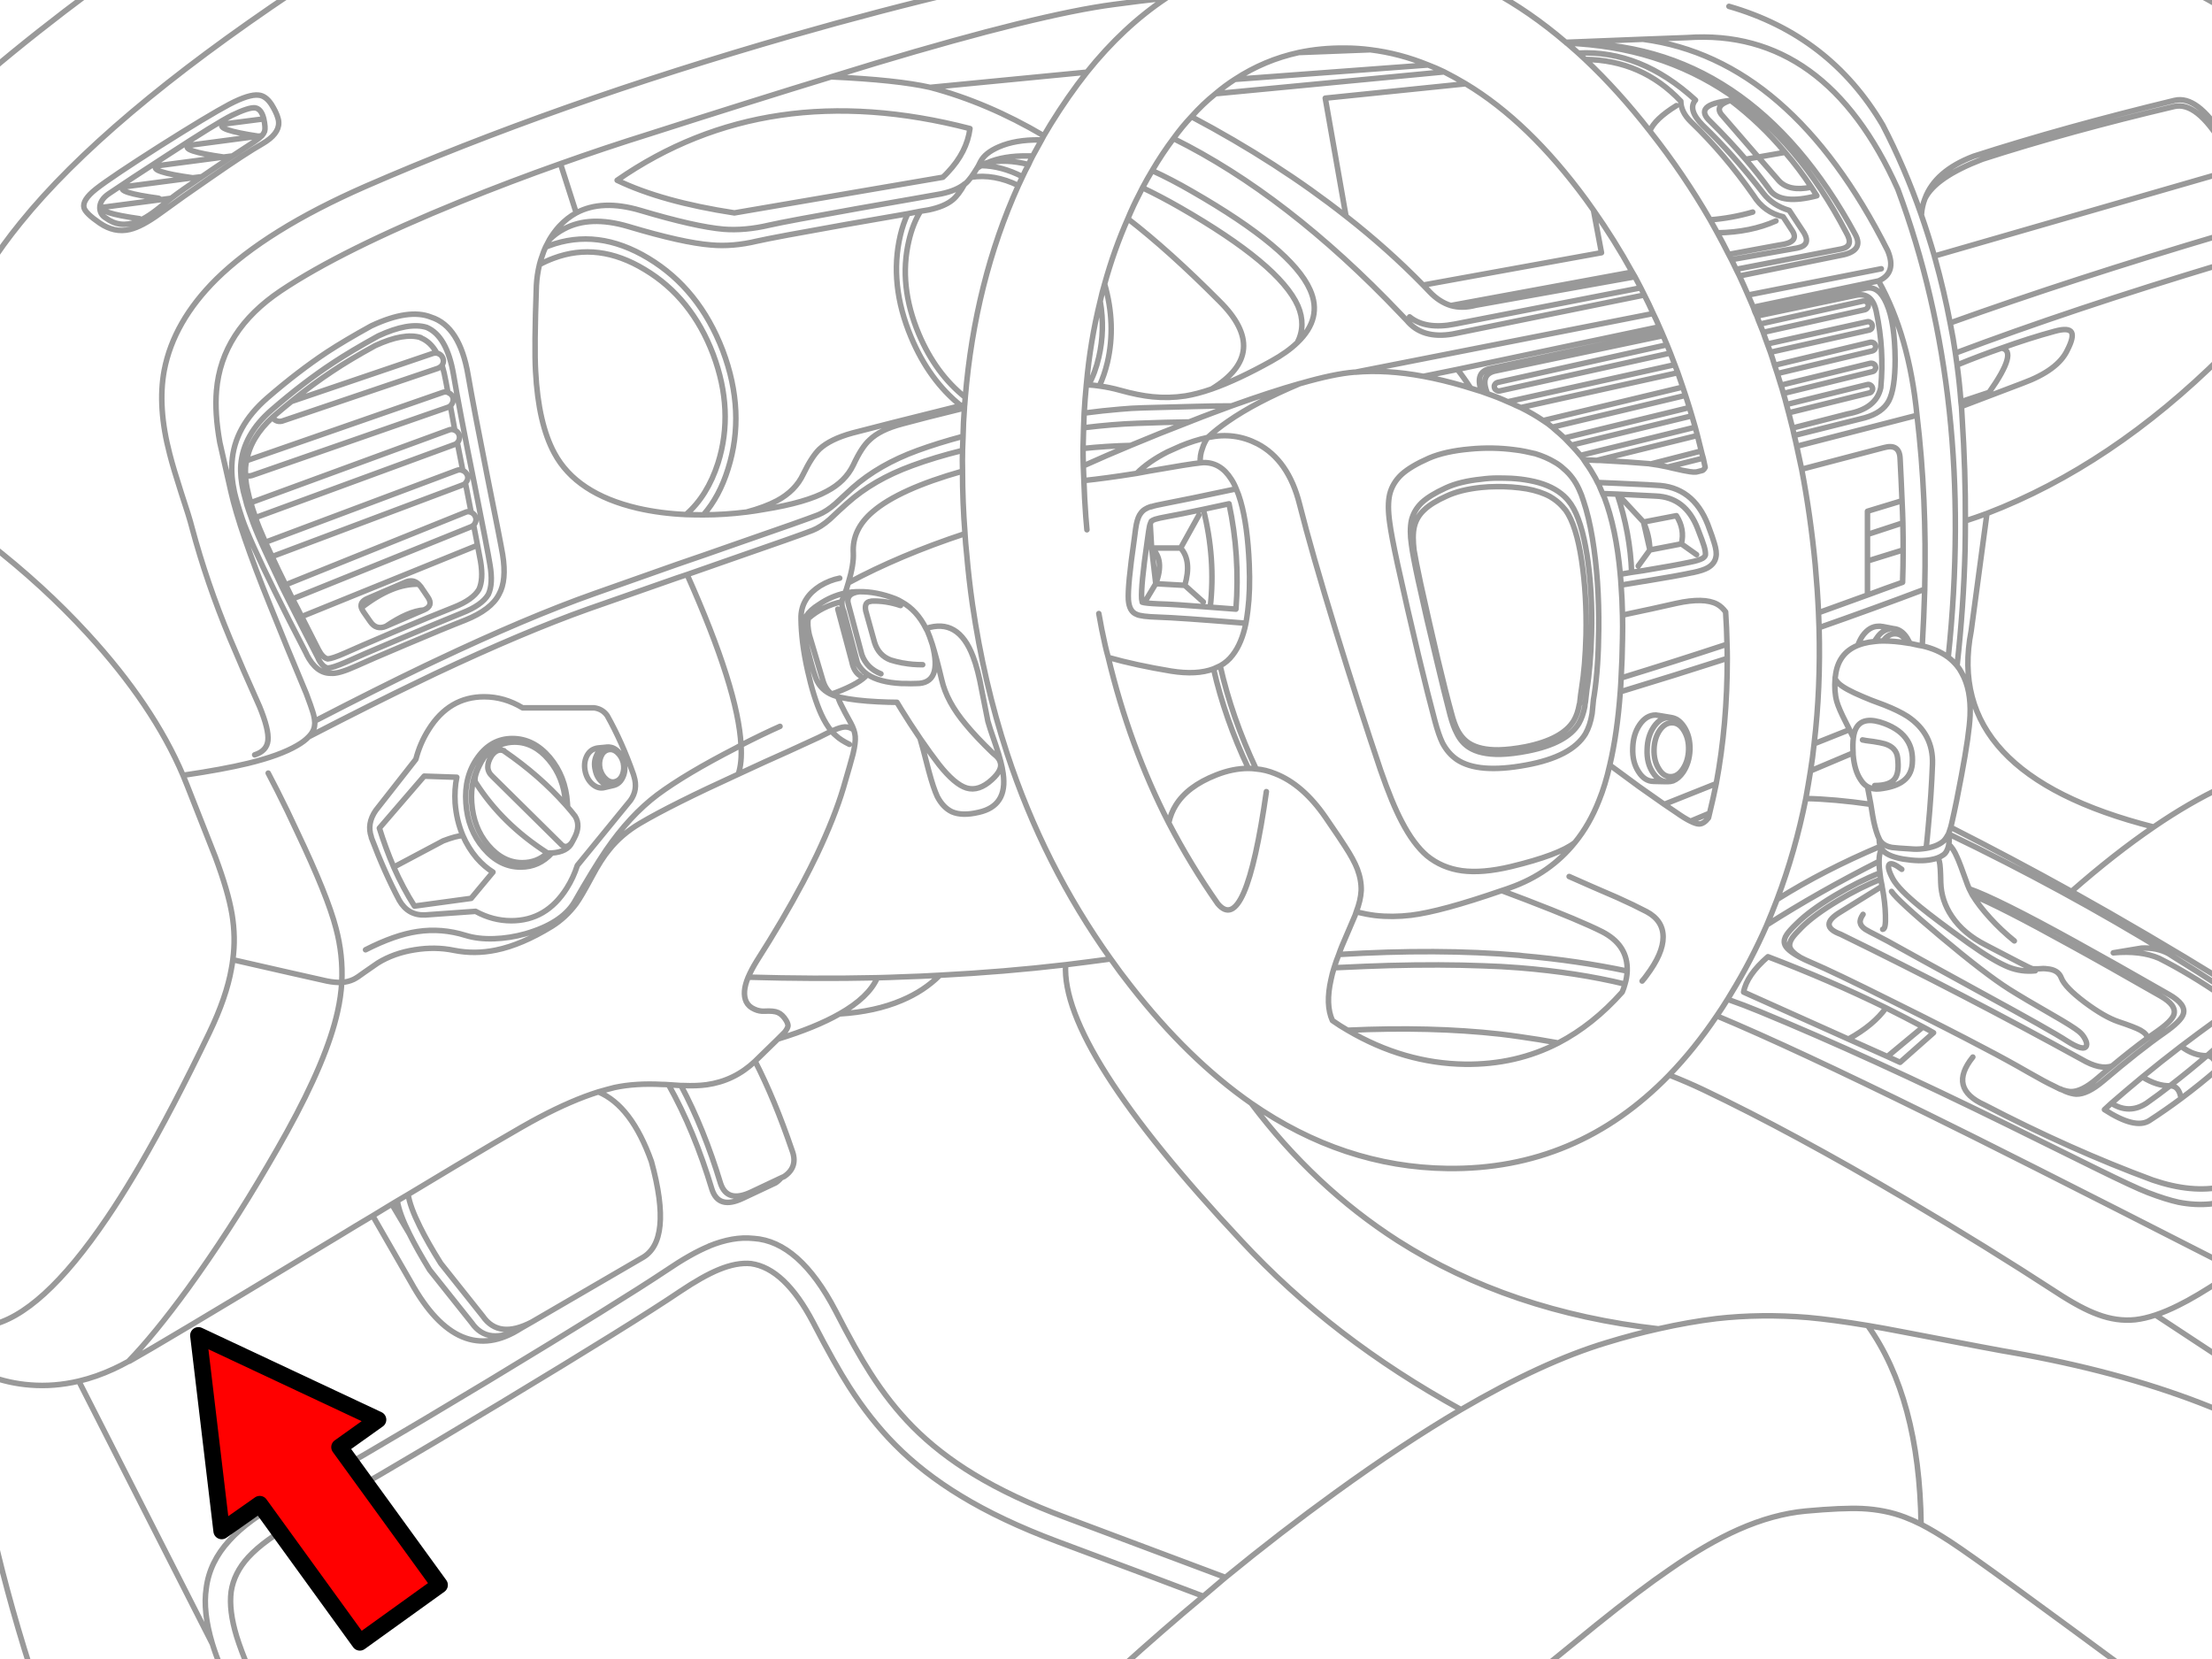 <?xml version="1.0" encoding="utf-8"?>

<!DOCTYPE svg PUBLIC "-//W3C//DTD SVG 1.1//EN" "http://www.w3.org/Graphics/SVG/1.1/DTD/svg11.dtd">
<svg version="1.1" id="Layer_1" xmlns="http://www.w3.org/2000/svg" xmlns:xlink="http://www.w3.org/1999/xlink" x="0px" y="0px"
	 width="400px" height="300px" viewBox="0 0 400 300" style="enable-background:new 0 0 400 300;" xml:space="preserve">
<style type="text/css">
<![CDATA[
	.st0{fill:#FF0000;stroke:#000000;stroke-width:3;stroke-linecap:round;stroke-linejoin:round;stroke-miterlimit:10;}
	.st1{fill:none;stroke:#999999;stroke-linecap:round;stroke-linejoin:round;stroke-miterlimit:3;}
]]>
</style>
<path class="st1" d="M-2,98.25c6.533,5.067,12.467,10.5,17.8,16.3c7.934,8.633,13.7,17.184,17.3,25.65
	c4.769-0.7,8.667-1.417,11.7-2.15c3.867-0.933,6.85-2.017,8.95-3.25c0.867-0.5,1.55-1.017,2.05-1.55c0.7-0.7,1.067-1.433,1.1-2.2
	c0.033-0.2,0.033-0.417,0-0.65c-0.031-0.5-0.148-1.066-0.35-1.7c-0.167-0.567-0.55-1.65-1.15-3.25
	c-2.467-5.867-4.648-11.184-6.55-15.95c-3.7-9.133-6.065-16.017-7.1-20.65c-1.2-5.267-1.867-8.217-2-8.85
	c-0.633-3.533-0.833-6.65-0.602-9.35C39.75,63.417,43.617,57.4,50.75,52.6c7.367-4.934,18.217-10.317,32.55-16.15
	c6-2.434,12.017-4.717,18.05-6.85c5.333-1.9,10.667-3.684,16-5.35c12.7-4.067,23.685-7.517,32.95-10.35
	c2.833-0.867,5.5-1.683,8-2.45c19.8-5.934,34.184-9.483,43.15-10.65c3.166-0.433,6.314-0.816,9.448-1.15
	c0.666-0.467,1.352-0.9,2.052-1.3 M312.65,1.15c12.166,3.5,21.435,10.65,27.8,21.45c2.666,5.133,5,10.566,7,16.3
	c0.066-1.066,0.283-2.066,0.649-3c1.231-3.333,4.167-5.883,8.801-7.65c10.966-3.533,23.083-6.9,36.351-10.1
	c2.699-0.633,5.601,1.517,8.699,6.45 M348.1,35.9c1.267-2.566,4.717-4.933,10.351-7.1c10.436-3.367,22.019-6.55,34.75-9.55
	c2.7-0.6,5.616,1.717,8.75,6.95 M328.55,35.4c-4.233,1.1-7.033,0.8-8.399-0.9c-1.367-1.9-2.867-3.8-4.5-5.7
	c-1.934-2.267-4.065-4.55-6.398-6.85c-2.136-2-0.9-3.267,3.698-3.8c3.602,2.733,6.885,5.867,9.852,9.4
	c1.7,1.967,3.283,4.067,4.75,6.3C327.884,34.35,328.217,34.867,328.55,35.4L328.55,35.4z M325,44.85l-11.9,2.1
	c0.301,0.6,0.584,1.183,0.851,1.75l19.102-3.7c1.5-0.333,1.767-1.317,0.8-2.95c-11.466-22-28.3-33.417-50.5-34.25
	c0.667,0.6,1.353,1.2,2.051,1.8c7.5-0.4,14.566,2.433,21.199,8.5c-1,1.133-0.566,2.65,1.301,4.55c3.666,3.5,7.333,7.617,11,12.35
	c1.102,1.433,2.649,2.45,4.649,3.05l2.7,4.1C327.082,43.617,326.666,44.517,325,44.85z M340.198,48.6l-24.1,4.75
	c0.301,0.733,0.617,1.467,0.95,2.2l22.648-4.75c2.233-0.966,2.783-2.8,1.649-5.5c-11.63-23.1-26.38-35.833-44.247-38.2l-13.95,0.55
	c0.066,0.033,0.116,0.083,0.149,0.15h0.05c22.11-0.349,39.51,11.218,52.2,34.7c0.934,1.8,0.231,2.983-2.102,3.55l-18.898,3.85
	c0.531,1.133,1.05,2.283,1.55,3.45 M347.448,38.9c0.833,2.4,1.616,4.867,2.352,7.4l52.148-15.05 M349.8,46.3
	c0.031,0.2,0.084,0.383,0.148,0.55c1.066,3.833,1.968,7.683,2.7,11.55c14.768-5.3,31.199-10.633,49.3-16 M354.698,73.5l11.052-4.2
	c4.267-1.566,6.967-3.566,8.1-6c0.801-1.566,1.051-2.633,0.75-3.2c-0.333-0.6-1.35-0.667-3.05-0.2
	c-3.066,0.833-6.269,1.85-9.602,3.05c2.033,0.333,1.283,3-2.25,8l-5.101,1.7L354.698,73.5l0.102,1.8
	c0.434,6.667,0.634,12.967,0.601,18.9c1.333-0.434,2.633-0.883,3.899-1.35c15.032-5.767,29.25-15.3,42.648-28.6 M361.948,62.95
	c-2.601,0.9-5.282,1.917-8.05,3.05c0.3,2.2,0.533,4.417,0.699,6.65 M401.948,47.7c-18.267,5.5-34.384,10.883-48.351,16.15
	c0.101,0.733,0.2,1.45,0.301,2.15 M352.65,58.4c0.366,1.8,0.685,3.617,0.949,5.45 M337.85,55.05c-0.066-0.2-0.184-0.367-0.35-0.5
	c-0.2-0.1-0.4-0.133-0.602-0.1L318.25,58.6l0.6,1.5l18.4-4.1c0.198-0.067,0.35-0.183,0.448-0.35
	C337.832,55.483,337.884,55.283,337.85,55.05z M338.448,59.4c0.102-0.2,0.134-0.4,0.102-0.6c-0.033-0.233-0.149-0.4-0.352-0.5
	c-0.167-0.133-0.366-0.167-0.601-0.1l-18,4c0.167,0.5,0.351,1,0.551,1.5l17.8-4C338.15,59.667,338.316,59.567,338.448,59.4
	L338.448,59.4z M317.05,55.55c0.101,0.3,0.2,0.583,0.3,0.85l20.051-4.3c1.566-0.3,2.816,0.633,3.75,2.8
	c1,2.267,1.519,5.633,1.55,10.1c0,3.533-0.384,6.033-1.148,7.5c-0.769,1.433-2.218,2.45-4.352,3.05l-12.75,3.2
	c0.166,0.633,0.316,1.283,0.45,1.95l21.75-5.6c-0.934-9.567-3.25-17.667-6.95-24.3 M317.35,56.4c0.134,0.267,0.25,0.517,0.351,0.75
	l17.852-3.75c2-0.433,3.25,0.567,3.75,3c0.967,4.533,1.231,9.1,0.8,13.7c-0.533,2.533-2.533,4.117-6,4.75l-9.949,2.55
	c0.102,0.434,0.199,0.883,0.3,1.35 M338.8,62c-0.166-0.1-0.366-0.133-0.602-0.1l-17.3,4.15l0.5,1.5l17.199-4.1
	c0.2-0.067,0.351-0.184,0.45-0.35c0.134-0.2,0.167-0.4,0.101-0.6C339.115,62.3,339,62.133,338.8,62L338.8,62z M338.198,65.7
	l-16.148,3.95c0.167,0.5,0.314,1,0.45,1.5l16.1-3.95c0.2-0.034,0.351-0.15,0.45-0.35c0.134-0.167,0.167-0.35,0.101-0.55
	c-0.034-0.233-0.148-0.4-0.351-0.5C338.634,65.7,338.434,65.667,338.198,65.7L338.198,65.7z M337.65,69.55l-14.601,3.6l0.398,1.5
	l14.602-3.6c0.198-0.033,0.351-0.15,0.448-0.35c0.136-0.167,0.167-0.367,0.102-0.6c-0.066-0.2-0.185-0.35-0.352-0.45
	C338.05,69.517,337.85,69.483,337.65,69.55L337.65,69.55z M324.9,80.7c0.3,1.367,0.602,2.75,0.899,4.15l14.851-3.9
	c1.899-0.534,2.883,0.133,2.949,2c0.134,2.533,0.25,5.066,0.351,7.6c0.066,1.333,0.116,2.667,0.149,4
	c0.034,1.633,0.051,3.267,0.051,4.9c0,1.933-0.034,3.883-0.101,5.85c-2,0.7-4.116,1.467-6.352,2.3
	c-2.934,1.066-5.884,2.133-8.851,3.2l0.101,2.7c6.566-2.3,12.936-4.617,19.102-6.95c0.267-10.966-0.2-21.45-1.399-31.45
	 M337.698,107.6V92.45l6.25-1.9 M337.698,96.65l6.399-2.1 M328.948,113.5c0.2,7.267-0.101,14.267-0.898,21l6.398-2.55l-0.75-1.5
	c-0.767-1.5-1.282-2.7-1.55-3.6c-0.334-1.233-0.434-2.617-0.301-4.15c0-0.133,0.017-0.267,0.051-0.4c0.3-2.767,1.649-4.633,4.05-5.6
	c0.233-0.633,0.519-1.2,0.852-1.7c0.834-1.167,1.8-1.75,2.898-1.75h0.352c0.134,0.033,0.267,0.05,0.398,0.05l1.8,0.35l0.102,0.025
	l0.2,0.025c0.366,0.033,0.731,0.167,1.101,0.4c0.435,0.267,0.833,0.683,1.199,1.25c0.2,0.333,0.384,0.667,0.551,1
	c0.5,0.1,1.033,0.217,1.602,0.35l0.6,0.1c0.2-3.466,0.351-6.883,0.45-10.25 M331.85,122.7c0.134,0.3,0.334,0.583,0.601,0.85
	c0.733,0.7,2.219,1.517,4.45,2.45c0.733,0.333,2.019,0.833,3.852,1.5c1.698,0.667,3.1,1.35,4.198,2.05
	c3.135,2.1,4.635,4.983,4.5,8.65c-0.134,3.6-0.384,7.333-0.75,11.2c-0.134,1.567-0.267,2.9-0.398,4
	c1.398-0.233,2.467-0.686,3.2-1.353c0.3-0.333,0.583-0.75,0.85-1.25c0.134-0.366,0.267-0.767,0.4-1.2
	c0.064-0.233,0.134-0.5,0.198-0.8c0.566-2.466,1.149-5.333,1.75-8.6c0.936-4.967,1.45-8.567,1.552-10.8
	c0.134-3.133-0.366-5.7-1.5-7.7c-0.233-0.467-0.519-0.9-0.852-1.3c-0.467-0.566-1-1.083-1.601-1.55
	c-1.269-0.934-2.833-1.617-4.7-2.05 M345.4,116.35c-0.134,0-0.267-0.017-0.398-0.05c-1.636-0.267-3.116-0.4-4.45-0.4
	c-0.533,0-1.05,0.033-1.55,0.1c-0.7,0.067-1.366,0.183-2,0.35c-0.366,0.1-0.719,0.217-1.052,0.35 M340.55,115.9
	c0.601-0.867,1.314-1.3,2.148-1.3c0.833,0,1.551,0.483,2.149,1.45l0.149,0.25 M355.4,94.2c0,1.8-0.017,3.55-0.051,5.25
	c-0.166,6.7-0.649,13.683-1.449,20.95 M337.698,101.45l6.45-2 M325.8,84.85c1.064,5.566,1.884,11.316,2.45,17.25
	c0.267,2.933,0.467,5.833,0.6,8.7 M339,116c0.1-0.233,0.231-0.45,0.398-0.65c0.566-0.833,1.233-1.35,2-1.55
	c0.233-0.1,0.483-0.15,0.75-0.15h0.102 M334.448,131.95c0.269,0.533,0.5,1.017,0.7,1.45c0.102-0.8,0.3-1.433,0.602-1.9
	c0.864-1.367,2.55-1.583,5.05-0.65c1.934,0.733,3.3,1.75,4.101,3.05c0.733,1.133,1.033,2.55,0.899,4.25
	c-0.133,1.467-0.783,2.567-1.95,3.3c-0.934,0.6-2.25,1-3.949,1.2c-0.834,0.1-1.565-0.033-2.2-0.4c0.233,1.233,0.436,2.3,0.602,3.2
	c0.267,1.7,0.45,2.767,0.55,3.2c0.301,1.333,0.617,2.333,0.95,3c0.064,0.166,0.148,0.314,0.25,0.449
	c0.434,0.601,1.134,0.981,2.101,1.148c0.366,0.064,1.685,0.167,3.949,0.3c0.601,0.033,1.334-0.017,2.2-0.147 M336.8,133.8
	c0.231,0.067,0.898,0.167,2,0.3c0.866,0.133,1.532,0.267,2,0.4c1.434,0.433,2.217,1.283,2.351,2.55
	c0.199,1.667,0.066,2.867-0.398,3.6c-0.566,0.934-1.816,1.4-3.75,1.4 M337.698,142.25c-0.467-0.267-0.866-0.667-1.198-1.2
	c-0.769-1.1-1.233-2.633-1.4-4.6v-0.3l-7.699,3.25c-0.267,1.667-0.551,3.333-0.851,5c3.434,0.067,7.351,0.417,11.75,1.05
	 M335.1,136.15c-0.066-1.066-0.05-1.983,0.051-2.75 M328.05,134.5c-0.166,1.633-0.384,3.267-0.649,4.9 M401.948,180.2
	c-4.032-2.767-7.866-5.066-11.5-6.9c-2.231-0.967-5-1.3-8.3-1l5.102-0.85c1.833-0.101,3.467,0.233,4.898,1
	c-12.667-7.767-25.934-14.983-39.801-21.65c0.167,0.566,0.184,1.2,0.051,1.9c0.533,0.434,1.033,1.2,1.5,2.3
	c0.269,0.533,0.899,2.2,1.899,5c0.091,0.234,0.189,0.477,0.3,0.725c3.334,1.15,9.767,4.358,19.301,9.625
	c4.366,2.4,9.983,5.567,16.852,9.5c2.1,1.2,2.948,2.385,2.55,3.551c-0.269,0.834-1.399,1.949-3.399,3.352
	c-2.967,2.064-6.667,4.982-11.101,8.75c-1.899,1.602-3.519,2.384-4.852,2.352c-0.564-0.033-1.217-0.199-1.949-0.5l-0.524-0.25
	l-0.425-0.149v-0.05h-0.102c-0.3-0.135-0.667-0.317-1.101-0.551c-1-0.468-2.518-1.283-4.55-2.449c-2.602-1.5-5.25-2.95-7.95-4.353
	c-4.399-2.333-9.866-5.114-16.399-8.35c-7.267-3.636-12.314-6.052-15.148-7.25c-0.634-0.269-1.2-0.533-1.7-0.802
	c-1.768-0.934-2.733-1.767-2.899-2.5c-0.134-0.5,0-1.051,0.399-1.648c0.334-0.5,0.934-1.167,1.801-2
	c1.566-1.564,3.852-3.25,6.852-5.05c2.833-1.7,5.564-3.066,8.198-4.103c-0.101-0.699-0.148-1.267-0.148-1.699v-0.398
	c-7.366,3.732-14.133,7.564-20.3,11.5c-1.9,4.333-4.066,8.482-6.5,12.45l-0.602,1c2,0.698,3.966,1.448,5.899,2.25
	c13.101,5.397,28.017,12.217,44.75,20.448c4.134,2.033,9.434,4.649,15.898,7.852c4.733,2.333,7.884,3.8,9.45,4.398
	c2.166,0.834,4.018,1.416,5.55,1.75c2.033,0.399,3.983,0.5,5.852,0.302c0.7-0.103,1.417-0.233,2.148-0.4 M339.8,151.65
	c0,0.199,0.017,0.433,0.05,0.699c0.034,0.231,0.084,0.467,0.149,0.698c0.065,0.167,0.149,0.334,0.25,0.5h0.051
	c0.531,0.834,1.814,1.435,3.851,1.802c2.066,0.334,3.75,0.365,5.05,0.101c0.399-0.066,0.783-0.167,1.149-0.3
	c0.367-0.135,0.717-0.317,1.051-0.551c0.466-0.302,0.8-0.899,1-1.802v-0.1 M350.35,155.15c0.167,0.166,0.284,0.383,0.351,0.647
	c0.135,0.5,0.219,1.769,0.25,3.802c0.066,2.198,0.733,4.231,2,6.101c1.399,2.1,3.45,3.833,6.149,5.2
	c1.231,0.633,3.25,1.683,6.051,3.147c1.333,0.7,2.149,1.084,2.449,1.15h1c0.634-0.066,1.15-0.066,1.551,0
	c1.366,0.1,2.233,0.647,2.602,1.647c0.434,1.135,1.864,2.617,4.3,4.45c2.334,1.733,4.334,2.884,6,3.45c2,0.667,3.334,1.184,4,1.55
	c0.834,0.468,1.25,0.95,1.25,1.45c0.5-0.366,1-0.717,1.5-1.051c1.934-1.334,3.033-2.399,3.3-3.199
	c0.367-1.135-0.449-2.268-2.449-3.4c-6.634-3.8-12.051-6.85-16.25-9.147c-8.5-4.7-14.398-7.718-17.7-9.052
	c0.769,1.269,1.833,2.649,3.2,4.149c1.333,1.468,2.783,2.834,4.352,4.101 M356.1,160.725c0.177,0.377,0.377,0.771,0.601,1.176
	 M343.9,157.2c-1.2-0.9-1.95-1.2-2.25-0.9c-0.334,0.334-0.117,1.218,0.649,2.65c0.698,1.267,2.384,2.983,5.05,5.149
	c1.667,1.365,4.534,3.517,8.601,6.448c3.033,2.167,5.467,3.617,7.3,4.353c1.533,0.6,3.136,0.814,4.802,0.647 M339.948,157.85
	c0.033,0.334,0.083,0.717,0.149,1.15c0.065,0.4,0.148,0.816,0.25,1.25c0,0.134,0.017,0.25,0.051,0.35
	c0.333,1.769,0.517,3.4,0.55,4.9c0.066,1.7-0.101,2.55-0.5,2.55 M340.248,153.55c-0.3,0.468-0.448,1.2-0.448,2.2 M340.1,159
	c-2.466,0.967-5.033,2.25-7.699,3.85c-2.899,1.733-5.101,3.353-6.601,4.853c-0.833,0.833-1.399,1.467-1.7,1.897
	c-0.399,0.603-0.55,1.135-0.449,1.603c0.133,0.6,0.783,1.25,1.949,1.948 M372.55,196.9l0.425,0.199
	c0.534,0.174,1.023,0.272,1.476,0.301c1.3,0.033,2.866-0.733,4.7-2.301c0.966-0.834,1.899-1.617,2.8-2.352
	c-1.434,0.532-3.282,0.134-5.55-1.2c-14.232-7.833-28.75-15.364-43.551-22.6c-2.8-1.033-2.8-2.386,0-4.052l7.5-4.648 M342.05,161.2
	c0.698,1.065,3.648,3.782,8.851,8.149c5.399,4.532,9.55,7.717,12.449,9.551c1.801,1.133,4.417,2.683,7.851,4.647
	c2.436,1.4,4,2.386,4.7,2.95c0.5,0.398,0.883,0.866,1.149,1.398c0.267,0.5,0.351,0.899,0.25,1.199
	c-0.269,0.769-1.468,0.467-3.602-0.897c-1.834-1.2-6.917-4.066-15.25-8.603c-9.367-5.133-14.55-7.981-15.55-8.55
	c-0.867-0.5-1.982-1.101-3.351-1.8c-1.135-0.566-1.885-0.967-2.25-1.2c-0.533-0.366-0.833-0.75-0.899-1.149
	c-0.101-0.398,0.066-0.916,0.5-1.551 M341.3,191.05l-7.052-3.149l-18.948-8.5c0.365-2.032,1.834-4.166,4.398-6.398
	c7.436,2.833,14.55,5.917,21.352,9.25c2.267,1.134,4.5,2.283,6.698,3.45c0.636,0.333,1.269,0.684,1.9,1.05l-6.051,5.352
	L341.3,191.05l6.448-5.35 M334.248,187.9c3.033-1.668,5.302-3.551,6.802-5.65 M392.15,172.45c0.3,0.2,0.583,0.383,0.851,0.55
	c3.032,1.866,6.018,3.768,8.949,5.7 M401.948,192.5l-0.898,0.8c-2.066,1.8-4.283,3.584-6.649,5.351c-1.834,1.367-3.75,2.699-5.75,4
	c-1.7,1.066-4.399,0.399-8.101-2l1.25-1.148c1.8-1.564,3.667-3.148,5.601-4.75c2.233-1.833,4.566-3.686,7-5.55
	c2.066-1.566,4.185-3.136,6.351-4.7 M387.4,194.75c1.8,1.1,3.466,1.634,5,1.6c2.366-1.832,4.601-3.647,6.699-5.449
	c-1.602,0.033-3.166-0.532-4.699-1.698 M399.1,190.9c0.967-0.834,1.917-1.686,2.851-2.551 M399.1,190.9
	c0.898,0.033,1.551,0.832,1.95,2.397 M352.75,149.6c7.364,3.733,14.648,7.6,21.85,11.6c5.167-4.533,10.117-8.417,14.851-11.65
	c-25.365-6.433-36.365-18.25-33-35.45l2.852-21.25 M381.948,192.75c2.366-1.967,4.483-3.634,6.352-5 M374.6,161.2
	c9.2,5.133,18.316,10.483,27.351,16.05 M389.448,149.55c4.333-2.966,8.5-5.383,12.5-7.25 M297.1,7.1l8-0.3
	c16.7-1.167,29.4,7.983,38.101,27.45c9.366,25.2,12.399,53.4,9.102,84.6 M356.75,191.15c-3.033,3.767-2.334,6.647,2.1,8.647
	c10.367,5.4,20.517,9.935,30.45,13.603c4.7,1.6,8.917,2,12.648,1.199 M400.75,227.8c-25.802-13.166-43.136-21.916-52-26.25
	c-16.302-8.032-29.066-13.983-38.302-17.85c-2.698,4-5.564,7.565-8.601,10.7c2.134,0.832,4.217,1.731,6.25,2.699
	c10.7,5.101,22.967,11.731,36.801,19.898c9.602,5.667,18.566,11.217,26.899,16.648c3,1.968,5.517,3.316,7.55,4.052
	c2.301,0.864,4.565,1.184,6.801,0.948c1.133-0.133,2.351-0.416,3.649-0.851s2.684-1.017,4.148-1.75c2.166-1.065,4.833-2.649,8-4.75
	 M389.8,237.8l12.148,8 M381.8,199.5c2.134,1.366,4.25,1.366,6.351,0c1.466-1.033,2.883-2.083,4.25-3.15
	c1.102-0.033,1.769,0.733,2,2.301 M301.85,194.4c-11.133,11.466-24.5,17.1-40.1,16.897c-12.566-0.166-24.4-4.1-35.5-11.8
	c7.6,10.102,16.434,18.384,26.5,24.852c13.5,8.601,29.217,13.916,47.148,15.948c3.699-0.833,7.199-1.448,10.5-1.85
	c5.399-0.603,10.916-0.667,16.55-0.2c2.967,0.268,6.566,0.75,10.8,1.45c1.802,0.3,3.733,0.647,5.802,1.05
	c12.667,2.436,19.384,3.7,20.148,3.8c12.769,2.233,24.166,5.283,34.2,9.15l4.05,1.6 M279,301.7c4.199-3.435,7.417-6.05,9.648-7.851
	c5.3-4.269,9.733-7.617,13.3-10.052c4.5-3.133,8.633-5.532,12.399-7.198c4.2-1.867,8.267-2.983,12.2-3.352
	c4.398-0.398,7.781-0.55,10.148-0.45c2.8,0.136,5.383,0.65,7.75,1.55c0.899,0.336,1.883,0.768,2.95,1.303
	c-0.2-15.201-3.417-27.186-9.65-35.951 M347.4,275.65c1.601,0.832,3.366,1.883,5.3,3.147c2.233,1.468,6.116,4.218,11.649,8.25
	c7.167,5.232,13.815,10.117,19.95,14.65 M312.948,18.15c-2.101,0.667-2.584,1.6-1.45,2.8l6.45,7.45l4.852-0.85 M321.15,39.95
	c-3.034,1.367-6.567,2.083-10.601,2.15c0.698,1.267,1.384,2.566,2.05,3.9l9.2-1.7c2.398-0.3,3.184-1.133,2.351-2.5l-1.7-2.6
	c-2.3-0.534-4.084-1.817-5.351-3.85c-3.5-5-7.269-9.434-11.3-13.3c-1.233-1.2-1.852-2.45-1.852-3.75
	c-4.7-4.966-10.467-7.483-17.3-7.55c4,3.767,7.899,8.083,11.699,12.95c0.565-1.434,2.167-2.967,4.801-4.6 M298.35,23.7l0.148,0.2
	c3.969,5.033,7.552,10.317,10.75,15.85c2.602-0.2,5.167-0.667,7.7-1.4 M285.4,9.6l1.25,1.15 M288.15,38
	c-0.434-0.633-0.884-1.267-1.351-1.9c-6.899-9.4-14.149-16.383-21.75-20.95l-25.399,2.6l3.75,21.35
	c5.066,3.967,9.716,8.117,13.949,12.45l32.25-5.85L288.15,38c2.533,3.6,4.866,7.333,7,11.2c0.166,0.267,0.333,0.55,0.5,0.85
	c0.333,0.667,0.685,1.333,1.051,2c0.232,0.434,0.449,0.867,0.648,1.3c0.565,1.1,1.101,2.217,1.601,3.35
	c0.399,0.8,0.769,1.6,1.102,2.4l0.398,0.9l0.3,0.7c0.233,0.566,0.469,1.117,0.7,1.65l0.602,1.5c0.267,0.667,0.531,1.367,0.8,2.1
	c0.167,0.466,0.351,0.95,0.551,1.45L304.3,70l0.5,1.5l0.698,2.2c0.136,0.466,0.283,0.966,0.45,1.5c0.2,0.667,0.399,1.35,0.602,2.05
	l0.398,1.5l0.7,2.8c0.1,0.434,0.216,0.867,0.35,1.3c0.102,0.533,0.219,1.083,0.352,1.65c-0.102,0.233-0.25,0.417-0.449,0.55
	l-0.149,0.05l-1,0.25c-0.333,0.033-0.718,0.017-1.149-0.05c-0.533-0.066-1.666-0.3-3.399-0.7c-0.199-0.033-0.398-0.083-0.601-0.15
	c-1.233-0.267-2.268-0.45-3.101-0.55c-0.101,0-0.185-0.017-0.25-0.05c-2.268-0.2-5.268-0.4-8.999-0.6h-0.5l-2.352-0.1l0.399,0.6
	c0.601,0.833,1.167,1.733,1.7,2.7l0.398,0.8l3.649,0.15c2.231,0.1,4,0.184,5.3,0.25c0.634,0.033,1.167,0.067,1.601,0.1
	c4.468,0.133,7.602,2.517,9.399,7.15c0.601,1.6,0.981,2.7,1.148,3.3c0.333,1.066,0.436,1.9,0.302,2.5
	c-0.135,0.8-0.616,1.45-1.45,1.95c-0.566,0.333-1.483,0.633-2.75,0.9h-0.05c-1.866,0.4-4.733,0.917-8.602,1.55h-0.05l-4.25,0.7
	c0.133,1.733,0.216,3.55,0.25,5.45l1.05-0.25c2.733-0.567,5.633-1.2,8.7-1.9c3.333-0.733,5.783-0.684,7.35,0.15
	c0.566,0.3,1.083,0.767,1.552,1.4c0.134,1.967,0.217,3.917,0.25,5.85c0.031,0.833,0.05,1.683,0.05,2.55
	c0,7.967-0.666,15.517-2,22.65c-0.366,1.8-0.769,3.583-1.199,5.35l-0.2,0.85c-0.564,0.733-1.134,1.1-1.7,1.1
	c-0.364,0-0.884-0.167-1.55-0.5c-0.7-0.333-1.564-0.867-2.601-1.6c-0.666-0.433-1.384-0.917-2.149-1.45
	c-1.398-0.967-2.917-2.034-4.55-3.2c-1.834-1.333-3.601-2.633-5.301-3.9c-0.533,2.4-1.183,4.533-1.949,6.4
	c-1.134,2.9-2.584,5.434-4.351,7.6c-3,3.733-6.883,6.45-11.649,8.15c-0.534,0.199-1.065,0.384-1.601,0.55l4.5,1.7
	c6.5,2.5,11.064,4.417,13.7,5.75c2.898,1.5,4.398,3.65,4.5,6.449v0.648c-0.033,0.803-0.167,1.586-0.4,2.352
	c-0.133,0.5-0.3,0.984-0.5,1.451c-3.533,3.965-7.383,7.033-11.55,9.197c-5.102,2.635-10.717,3.918-16.852,3.852
	c-7.365-0.102-14.448-2.149-21.25-6.149c-0.934-0.532-1.851-1.116-2.75-1.75c-0.865-1.899-0.948-4.383-0.25-7.45
	c0.135-0.666,0.316-1.365,0.552-2.1c0.231-0.768,0.517-1.566,0.85-2.4c0.167-0.5,0.367-1.033,0.601-1.6
	c1.102-2.566,1.885-4.4,2.352-5.5l0.2-0.6c0.531-1.367,0.833-2.65,0.898-3.853c0.033-1.268-0.2-2.565-0.7-3.897
	c-0.434-1.135-1.184-2.519-2.25-4.15c-0.365-0.6-1.531-2.333-3.5-5.2c-2.731-3.966-5.767-6.6-9.101-7.9
	c-1.133-0.467-2.283-0.75-3.449-0.85c-0.467-0.066-0.934-0.1-1.398-0.1c-1.9,0-3.852,0.4-5.852,1.2
	c-3.467,1.367-5.898,3.2-7.301,5.5c-0.566,0.9-0.983,1.95-1.25,3.15c2.634,5.065,5.584,9.935,8.851,14.601
	c3.366,4.066,6.302-2.684,8.802-20.25 M315.65,28.8l2.3-0.4l3.7,4.25c1.233,1.367,3.199,1.767,5.899,1.2 M309.248,39.75
	c0.436,0.767,0.866,1.55,1.302,2.35 M312.6,46c0.167,0.3,0.334,0.617,0.5,0.95 M196.55,95.8c-0.066-0.8-0.133-1.583-0.2-2.35
	c-0.167-2.233-0.283-4.417-0.35-6.55l-0.102-2.65c-0.032-1.067-0.05-2.117-0.05-3.15l0.101-3.75l0.101-2.65
	c0.1-1.733,0.231-3.45,0.399-5.15c0.467-5.233,1.301-10.267,2.5-15.1c0.232-1.067,0.5-2.1,0.801-3.1
	c1.134-4.1,2.531-8.033,4.199-11.8c0.634-1.533,1.332-3.033,2.101-4.5c0.167-0.367,0.351-0.733,0.55-1.1
	c0.567-1.067,1.15-2.1,1.75-3.1c1.233-2.1,2.518-4.033,3.852-5.8c1.032-1.433,2.115-2.75,3.25-3.95
	c1.365-1.533,2.815-2.917,4.351-4.15c1.134-0.967,2.3-1.833,3.5-2.6c3.565-2.333,7.417-3.95,11.55-4.85
	c2.667-0.567,5.467-0.833,8.4-0.8c1.532,0,3.05,0.1,4.55,0.3c3.533,0.433,7.017,1.35,10.45,2.75c0.967,0.367,1.934,0.783,2.898,1.25
	c1.301,0.667,2.602,1.383,3.899,2.15 M300.049,59.1l-36.499,7.7c0.834,1.067,1.634,2.2,2.399,3.4c0.665,0.2,1.315,0.4,1.949,0.6
	c-0.834-2.4-0.301-3.783,1.602-4.15L300.448,60 M263.55,66.8l-6.149,1.25c2.333,0.434,4.75,1.017,7.25,1.75l1.301,0.4
	 M301.448,62.35l-30.601,6.8c-0.233,0.067-0.398,0.184-0.5,0.35c-0.133,0.167-0.166,0.367-0.1,0.6c0.031,0.2,0.148,0.35,0.35,0.45
	c0.167,0.133,0.352,0.184,0.551,0.15l30.898-6.85 M300.748,60.7l-30.198,6.35c-2.033,0.367-2.55,1.75-1.55,4.15
	c1.267,0.433,2.481,0.917,3.648,1.45l30.199-6.7 M267.9,70.8L269,71.2 M272.65,72.65c0.5,0.2,0.983,0.417,1.449,0.65l0.899,0.4
	l28.399-6.3 M196.05,74.7c2.267-0.3,4.417-0.534,6.449-0.7c1.435-0.133,2.815-0.217,4.149-0.25c3.399-0.1,6.551-0.183,9.449-0.25
	c2.367-0.067,4.566-0.1,6.602-0.1c4.732-1.7,8.865-3.05,12.398-4.05h0.051c4.033-1.167,7.283-1.85,9.75-2.05h0.199l53.851-10.6
	 M212.199,25.05c13.732,6.8,27.415,17.367,41.05,31.7c0.365,0.4,0.75,0.8,1.149,1.2c1.866,2.267,4.634,3.083,8.301,2.45l34.648-7.05
	 M257.35,51.55c0.367,0.4,0.75,0.8,1.149,1.2c1.167,1.233,2.45,2.067,3.851,2.5l32.801-6.05 M254.9,57.3
	c1.934,1.567,4.666,2,8.199,1.3l33.602-6.55 M245.1,67.3c3.732-0.333,7.834-0.083,12.301,0.75 M253.449,85.8
	c-1.102,1.034-1.815,2.233-2.149,3.6c-0.301,1.3-0.301,3,0,5.1c0.199,1.533,0.667,4,1.399,7.4c1.199,5.467,2.467,11,3.8,16.6
	c1.2,5,2.2,8.983,3,11.95c0.435,1.633,0.885,2.933,1.351,3.9c0.667,1.267,1.534,2.267,2.602,3c2.565,1.733,6.732,2.066,12.5,1
	c5.5-1,9.083-2.883,10.75-5.65c0.565-1,0.968-2.217,1.199-3.65l0.25-2.55c0.066-0.367,0.116-0.667,0.149-0.9
	c0.5-3.333,0.767-7.267,0.8-11.8c0.066-5.933-0.315-11.433-1.148-16.5c-0.435-2.6-0.968-4.833-1.602-6.7
	c-0.232-0.767-0.5-1.467-0.8-2.1c-0.366-0.8-0.768-1.483-1.2-2.05c-0.466-0.633-1-1.2-1.601-1.7c-0.5-0.467-1.05-0.867-1.649-1.2
	c-1-0.6-2.148-1.1-3.449-1.5l-1.801-0.4c-0.633-0.133-1.25-0.233-1.851-0.3c-2.699-0.367-5.435-0.417-8.199-0.15
	c-3,0.267-5.468,0.816-7.399,1.65C256.199,83.817,254.55,84.8,253.449,85.8L253.449,85.8z M255.55,97.2c0,0.7,0.05,1.466,0.149,2.3
	c0.199,1.233,0.601,3.25,1.199,6.05c1,4.534,2.033,9.083,3.101,13.65c0.968,4.066,1.783,7.3,2.45,9.7
	c0.333,1.3,0.699,2.333,1.101,3.1c0.532,1.033,1.232,1.833,2.101,2.4c1.301,0.833,3.102,1.233,5.399,1.2
	c1.399-0.033,2.982-0.217,4.75-0.55c4.5-0.9,7.434-2.483,8.8-4.75c0.467-0.8,0.801-1.783,1-2.95l0.051-0.1
	c0.134-1.267,0.25-2.183,0.352-2.75c0.434-2.7,0.699-5.917,0.8-9.65c0.101-4.867-0.166-9.383-0.8-13.55
	c-0.635-4.2-1.583-7.2-2.852-9l-0.601-0.7c-0.634-0.7-1.384-1.3-2.25-1.8c-1.166-0.633-2.566-1.1-4.2-1.4
	c-1.8-0.3-3.633-0.433-5.5-0.4c-0.934,0-1.866,0.05-2.8,0.15c-2.5,0.267-4.566,0.783-6.2,1.55c-1.8,0.8-3.148,1.633-4.05,2.5
	c-0.935,0.867-1.533,1.883-1.801,3.05C255.615,95.817,255.55,96.467,255.55,97.2z M255.05,96.15c0,0.7,0.064,1.5,0.199,2.4
	c0.167,1.3,0.565,3.417,1.2,6.35c1.032,4.733,2.133,9.5,3.3,14.3c1,4.233,1.833,7.617,2.5,10.15c0.365,1.367,0.768,2.45,1.2,3.25
	c0.532,1.1,1.268,1.95,2.199,2.55c1.333,0.867,3.217,1.283,5.649,1.25c1.467-0.033,3.134-0.233,5-0.6
	c4.699-0.933,7.767-2.583,9.199-4.95c0.5-0.867,0.865-1.917,1.101-3.15c0-0.267,0.034-0.517,0.102-0.75
	c0.101-0.967,0.185-1.7,0.25-2.2c0.468-2.867,0.75-6.25,0.851-10.15c0.134-5.067-0.133-9.783-0.8-14.15
	c-0.667-4.267-1.635-7.35-2.9-9.25L283.95,91c-0.435-0.633-0.968-1.2-1.602-1.7c-1.466-1.167-3.383-1.966-5.75-2.4
	c-0.533-0.1-1.065-0.183-1.6-0.25c-0.566-0.066-1.136-0.117-1.7-0.15c-0.833-0.033-1.666-0.05-2.5-0.05
	c-0.967,0-1.936,0.066-2.899,0.2c-2.634,0.267-4.801,0.8-6.5,1.6c-1.898,0.867-3.334,1.75-4.301,2.65
	c-0.933,0.9-1.55,1.95-1.85,3.15C255.115,94.65,255.05,95.35,255.05,96.15L255.05,96.15z M304.299,70l-25.249,6.05
	c0.601,0.367,1.149,0.767,1.649,1.2l24.1-5.75 M280.699,77.25c0.165,0.133,0.315,0.267,0.449,0.4c0.601,0.5,1.184,1.017,1.75,1.55
	l22.6-5.5 M262.35,55.25c1.367,0.4,2.867,0.383,4.5-0.05l28.801-5.15 M274.999,73.7c1.532,0.767,2.885,1.55,4.051,2.35
	 M317.698,57.15c0.166,0.5,0.351,0.983,0.55,1.45 M320.15,63.7c0.267,0.767,0.517,1.55,0.75,2.35 M321.4,67.55
	c0.232,0.7,0.449,1.4,0.648,2.1 M322.498,71.15c0.2,0.667,0.385,1.333,0.551,2 M318.85,60.1c0.231,0.7,0.481,1.4,0.75,2.1
	 M306.549,77.25l-20.749,5.1c0.134,0.133,0.25,0.283,0.351,0.45c0.101,0.1,0.184,0.217,0.25,0.35 M305.948,75.2l-21.8,5.3
	c0.601,0.633,1.149,1.25,1.649,1.85 M288.9,87.25l0.199,0.35c0.232,0.533,0.467,1.083,0.7,1.65l2.648,0.1
	c3.366,0.167,5.685,0.283,6.95,0.35c3.6,0.133,6.133,2.1,7.6,5.9c0.602,1.533,0.983,2.583,1.15,3.15c0.199,0.667,0.283,1.2,0.25,1.6
	c-0.067,0.233-0.233,0.433-0.5,0.6c-0.467,0.267-1.217,0.5-2.25,0.7c-1.867,0.4-4.717,0.917-8.551,1.55l-2.05,0.3l-2.051,0.35
	c0.065,0.633,0.115,1.283,0.149,1.95 M289.8,89.25l0.2,0.45l0.1,0.2c1.435,3.767,2.4,8.417,2.9,13.95 M297.199,94.4
	c0.732,1.667,1.115,3.35,1.148,5.05l5.699-1.1c0.435-1.767,0.135-3.467-0.898-5.1L297.199,94.4z M296.25,102.35l2.1-2.9L297.2,94.4
	l-3.801-4.1 M307.65,81.55L298.5,83.9 M307.998,82.85l-6.398,1.6 M288.75,83.25l18.198-4.5 M313.948,48.7l0.602,1.2 M282.9,79.2
	c0.435,0.433,0.852,0.867,1.25,1.3 M208.35,30.85c2.334,1.066,4.733,2.316,7.2,3.75c12.033,6.9,19.149,12.833,21.351,17.8
	c1.533,3.434,0.769,6.617-2.301,9.55c-1.199,1.167-2.767,2.283-4.699,3.35c-4.065,2.267-7.667,3.95-10.801,5.05
	c-1.732,0.6-3.315,1.017-4.75,1.25c-1.966,0.3-3.949,0.35-5.949,0.15c-1.699-0.167-3.684-0.567-5.949-1.2
	c-1.199-0.333-2.417-0.583-3.649-0.75c-0.667-0.1-1.316-0.167-1.95-0.2c-0.133-0.033-0.267-0.05-0.399-0.05 M206.6,33.95
	c2.167,1.033,4.417,2.216,6.75,3.55c12.034,6.9,19.15,12.833,21.352,17.8c1,2.333,0.968,4.55-0.102,6.65 M190,22.45
	c2.1-3.4,4.281-6.534,6.55-9.4l-28.351,2.75c6.934,1.833,13.782,4.75,20.551,8.75C189.183,23.85,189.6,23.15,190,22.45z
	 M178.5,29.45c1.967-0.867,4.383-1.284,7.25-1.25h1l1.6-2.9h-0.399c-2.866-0.033-5.301,0.383-7.301,1.25
	c-1.699,0.733-2.814,1.633-3.35,2.7c-0.133,0.233-0.25,0.467-0.351,0.7c0.167-0.034,0.332-0.034,0.5,0
	c0.301-0.167,0.616-0.333,0.949-0.5H178.5z M101.35,29.6l2.851,8.9c3.101-1.667,6.967-1.817,11.601-0.45
	c6.6,1.967,11.617,3.1,15.05,3.4c2.566,0.2,5.333-0.05,8.3-0.75c2.067-0.467,7.4-1.467,16-3c4.533-0.8,8.051-1.417,10.551-1.85
	c1.333-0.233,2.366-0.417,3.101-0.55c0.767-0.133,1.232-0.216,1.399-0.25c1.866-0.4,3.282-1,4.25-1.8h0.051
	c0.366-0.3,0.731-0.7,1.1-1.2c0.333-0.466,0.684-1,1.05-1.6l0.301-0.5 M104.199,38.5c-1.101,0.6-2.116,1.4-3.051,2.4
	c-0.667,0.733-1.267,1.55-1.8,2.45c0.8-0.8,1.683-1.45,2.65-1.95c3.1-1.667,6.967-1.816,11.6-0.45c6.566,1.966,11.566,3.083,15,3.35
	c2.601,0.233,5.367,0,8.3-0.7c2.067-0.467,7.417-1.467,16.051-3c4.934-0.867,8.667-1.517,11.199-1.95
	c0.936-0.167,1.7-0.316,2.301-0.45c0.832-0.133,1.332-0.217,1.5-0.25c1.899-0.4,3.332-1,4.301-1.8c0.731-0.6,1.467-1.566,2.199-2.9
	 M176.65,30.45c0.269-0.2,0.533-0.367,0.801-0.5c2.434,0.033,4.917,0.7,7.449,2c0.333-0.733,0.7-1.467,1.102-2.2
	c-2.769-0.7-5.269-0.8-7.5-0.3 M171.4,31.15c2.301-2.433,3.634-5.066,4-7.9c-24.433-6.333-45.699-3.217-63.8,9.35
	c5.4,2.6,12.467,4.566,21.2,5.9l37.7-6.45C170.833,31.75,171.133,31.45,171.4,31.15z M164.15,38.65
	c-0.564,1.2-1.017,2.517-1.35,3.95c-1.367,5.867-0.716,11.983,1.95,18.35c2.167,5.2,5.167,9.333,9,12.4l0.698-0.2l0.102-1.3
	c-3.566-2.833-6.367-6.65-8.4-11.45c-2.467-5.867-3.064-11.483-1.8-16.85c0.467-2.033,1.167-3.816,2.101-5.35 M175.6,32.05
	c2.768-0.433,5.617,0.067,8.55,1.5c0.233-0.533,0.483-1.066,0.75-1.6 M186,29.75c0.231-0.533,0.481-1.05,0.75-1.55 M188.35,25.3
	c0.133-0.267,0.268-0.517,0.4-0.75 M198.949,54.45c0.601,3.466,0.518,6.85-0.25,10.15c-0.435,1.9-1.051,3.566-1.851,5 M199.75,51.35
	c1.398,4.9,1.564,9.633,0.5,14.2c-0.367,1.534-0.852,2.95-1.45,4.25 M174.4,73.75l-0.05,0.05h0.05V73.75c0-0.2,0.019-0.4,0.051-0.6
	 M55.8,133.25c7.8-4.033,14.482-7.383,20.05-10.05c1-0.467,1.967-0.934,2.9-1.4c10.6-5,19.833-8.9,27.699-11.7
	c4.199-1.467,9.532-3.333,16-5.6l1.801-0.6c2.565-0.9,5.282-1.85,8.148-2.85c8-2.767,12.852-4.483,14.551-5.15
	c1-0.4,2.032-1.066,3.101-2c1.3-1.233,2.35-2.2,3.149-2.9c3.167-2.833,7.083-5.1,11.75-6.8c2.699-1,5.732-1.917,9.101-2.75l0.1-2.55
	c-3,0.8-5.731,1.65-8.199,2.55c-4.667,1.7-8.583,3.95-11.75,6.75c-0.801,0.733-1.851,1.7-3.149,2.9c-1.066,0.933-2.101,1.6-3.101,2
	c-1.699,0.667-6.551,2.383-14.551,5.15c-3.967,1.4-7.616,2.667-10.949,3.8c-6.033,2.133-11.033,3.9-15,5.3
	c-8.101,2.867-17.667,6.917-28.699,12.15l-1.9,0.9c-5.566,2.667-12.217,6-19.95,10 M151.85,104.55c-1.2,0.233-2.383,0.7-3.55,1.4
	c-1.101,0.7-1.934,1.5-2.5,2.4c-0.667,1.033-0.983,2.217-0.95,3.55c0.033,2.867,0.434,6,1.2,9.4c0.7,3.167,1.517,5.784,2.45,7.85
	c0.565,1.233,1.183,2.25,1.85,3.05l0.3-0.1c0.867-0.4,1.583-0.617,2.15-0.65c0.6,0,1.133,0.183,1.6,0.55
	c-0.133-0.4-0.314-0.817-0.55-1.25c-0.732-1.3-1.367-2.5-1.899-3.6c-0.167-0.367-0.316-0.75-0.449-1.15l-0.15-0.05l-0.149-0.05
	c-1.566-0.467-2.699-1.35-3.399-2.65c-0.367-0.667-0.95-2.583-1.75-5.75c-0.667-2.533-0.9-4.217-0.7-5.05
	c0.133-0.7,0.601-1.417,1.4-2.15c0.366-0.333,0.815-0.667,1.35-1c1.467-1,3.033-1.683,4.7-2.05c0.1-0.3,0.184-0.533,0.25-0.7
	c0.133-0.4,0.25-0.783,0.35-1.15c0.667-2.2,0.968-4,0.9-5.4c-0.167-2.833,1-5.317,3.5-7.45c3.167-2.733,8.583-5.183,16.25-7.35
	c-0.033-1.267-0.033-2.517,0-3.75 M153.4,105.4c6.2-3.333,13.233-6.3,21.102-8.9c-0.301-3.833-0.45-7.6-0.45-11.3 M174.15,78.9
	c0.033-1.733,0.117-3.433,0.25-5.1 M174.35,73.8c-5.167,1.267-8.899,2.217-11.2,2.85c-2.667,0.7-4.633,1.667-5.898,2.9
	c-0.968,0.867-1.95,2.383-2.95,4.55c-0.966,2-2.566,3.583-4.8,4.75c-2.5,1.367-6.25,2.45-11.25,3.25
	c-1.102,0.2-2.185,0.367-3.25,0.5c-2.7,0.333-5.301,0.5-7.801,0.5c-1.066,0-2.116-0.017-3.149-0.05
	c-3.066-0.133-5.983-0.517-8.75-1.15c-7.4-1.733-12.417-5.05-15.05-9.95c-1.935-3.567-3.067-8.5-3.4-14.8
	C96.683,64.283,96.733,59.1,97,51.6c0.065-1.233,0.25-2.483,0.55-3.75c0.133-0.533,0.3-1.067,0.5-1.6
	c0.167-0.533,0.367-1.05,0.6-1.55c0.233-0.467,0.468-0.917,0.7-1.35 M196,86.9c2.6-0.267,5.781-0.7,9.55-1.3
	c1.434-1.434,3.3-2.733,5.601-3.9c0.801-0.367,1.583-0.717,2.352-1.05c1.6-0.667,3.231-1.183,4.898-1.55
	c1.033-0.967,2.25-1.934,3.649-2.9c3.3-2.3,7.649-4.583,13.05-6.85 M284.8,152.35c-1.899,1.5-5.75,2.95-11.55,4.353
	c-3.468,0.832-6.436,1.082-8.9,0.75c-2.397-0.334-4.5-1.233-6.3-2.7c-1.633-1.398-3.149-3.45-4.55-6.15
	c-1.2-2.267-2.483-5.383-3.852-9.35c-2.634-7.8-5.315-16.15-8.051-25.05c-2.966-9.667-5.166-17.35-6.6-23.05
	c-1.333-5.3-3.866-8.933-7.602-10.9c-2.801-1.433-5.75-1.817-8.851-1.15h-0.149c-0.434,0.633-0.75,1.283-0.95,1.95
	c-0.334,0.867-0.467,1.75-0.398,2.65c0.231-0.034,0.398-0.05,0.5-0.05c2.101-0.066,3.8,0.934,5.101,3
	c0.333,0.5,0.634,1.083,0.899,1.75c0.3,0.667,0.564,1.417,0.8,2.25c0.834,2.9,1.352,6.684,1.551,11.35
	c0.134,3.167,0.051,5.95-0.25,8.35c-0.101,0.833-0.217,1.617-0.351,2.35c-0.5,2.433-1.3,4.35-2.399,5.75
	c-0.601,0.8-1.351,1.45-2.25,1.95c1.399,6.2,3.566,12.417,6.5,18.65 M195.949,77.35c3.565-0.434,6.801-0.7,9.699-0.8
	c3.399-0.133,6.533-0.216,9.399-0.25c1.5-0.6,3.017-1.183,4.55-1.75c1.067-0.4,2.102-0.783,3.102-1.15 M205.55,85.6
	c0.7-0.133,1.417-0.267,2.149-0.4c4.935-0.867,8.051-1.367,9.351-1.5 M223.55,88.4c-6.101,1.3-10.383,2.184-12.851,2.65
	c-1.268,0.233-2.116,0.434-2.551,0.6V91.6c-0.867,0.267-1.481,0.667-1.851,1.2c-0.333,0.4-0.602,1.067-0.8,2
	c-0.066,0.267-0.2,1.2-0.4,2.8c-0.8,5.533-1.148,9.15-1.05,10.85c0.101,1.433,0.601,2.316,1.5,2.65c0.5,0.267,1.814,0.433,3.95,0.5
	c2.364,0.066,7.634,0.433,15.8,1.1 M211.15,93.4c1.5-0.267,3.649-0.7,6.449-1.3c1.4-0.3,2.95-0.633,4.65-1
	c1.333,6.233,1.75,12.583,1.25,19.05c-1.7-0.133-3.25-0.25-4.65-0.35c-4.533-0.367-7.633-0.566-9.3-0.6
	c-1.602-0.067-2.602-0.167-3-0.3c-0.033-0.1-0.066-0.3-0.102-0.6c-0.101-1.6,0.233-5.05,1-10.35c0.2-1.467,0.333-2.35,0.399-2.65
	c0.034-0.2,0.084-0.383,0.15-0.55c0.064-0.2,0.134-0.35,0.198-0.45v-0.05c0.166-0.133,0.399-0.25,0.7-0.35
	C209.3,93.767,210.05,93.6,211.15,93.4L211.15,93.4z M195.85,81.1c2.867-0.3,5.733-0.483,8.601-0.55
	c3.5-1.466,7.032-2.883,10.601-4.25 M203.949,39.55c5,3.867,10.5,8.817,16.5,14.85c6.333,6.233,5.884,11.55-1.352,15.95
	 M195.9,84.25c2.801-1.267,5.65-2.5,8.551-3.7 M174.55,71.85c1.167-13.934,4.367-26.7,9.6-38.3 M213.5,99.1h-5.25
	c1.6,1.4,1.85,3.55,0.75,6.45l5.25,0.3C215.115,102.883,214.865,100.633,213.5,99.1l3.3-5.95 M214.25,105.85l3.35,3 M209,105.55
	l-1.65,2.75 M209,105.55l-0.75-6.45L208,94.75 M220.65,120.4c-0.398,0.2-0.801,0.383-1.199,0.55c1.365,6,3.468,12,6.301,18
	 M219.449,120.95c-2.032,0.767-4.602,0.9-7.699,0.4c-4.233-0.7-8-1.517-11.301-2.45l-0.051-0.05
	c2.566,10.733,6.216,20.717,10.949,29.95 M200.4,118.85c-0.199-0.7-0.384-1.417-0.55-2.15c-0.434-1.9-0.816-3.817-1.149-5.75
	 M154.4,132c0.134,0.4,0.218,0.783,0.25,1.15c0.067,0.733-0.064,1.8-0.398,3.2c-0.2,0.8-0.783,2.85-1.75,6.15
	c-1.067,3.567-2.667,7.6-4.8,12.1c-0.769,1.603-1.602,3.25-2.5,4.95c-2.367,4.468-5.168,9.233-8.4,14.3
	c-0.633,1.034-1.133,1.983-1.5,2.853c7.967,0.231,15.75,0.267,23.35,0.1c1.469-0.032,2.936-0.083,4.4-0.147
	c2.333-0.067,4.633-0.168,6.899-0.303c7.768-0.398,15.351-1.031,22.75-1.898c2.732-0.334,5.449-0.684,8.148-1.049
	c-8.065-11.303-14.315-23.701-18.75-37.201c-2.8-8.534-4.883-17.5-6.25-26.9c-0.434-3.033-0.783-6.1-1.05-9.2
	c-0.133-1.2-0.233-2.4-0.3-3.6 M167.699,114.1c0.268,0.6,0.565,1.417,0.899,2.45c0.5,1.6,1.066,3.733,1.7,6.4
	c0.6,2.633,2.05,5.316,4.35,8.05c1.233,1.5,2.852,3.217,4.852,5.15c0.1,0.1,0.333,0.3,0.699,0.6c0.332,0.333,0.551,0.667,0.649,1
	c0.367,0.933-0.133,2.017-1.5,3.25c-1.567,1.433-3.083,1.933-4.55,1.5c-1.435-0.433-3.102-1.85-5-4.25
	c-1.033-1.333-2.167-2.9-3.4-4.7v0.05c0.233,0.733,0.75,2.667,1.551,5.8c0.565,2.1,1.082,3.65,1.551,4.65
	c0.699,1.333,1.583,2.25,2.648,2.75c1.233,0.534,2.833,0.567,4.801,0.1c3.532-0.767,5.018-3.117,4.449-7.05
	c-0.167-1.267-0.6-2.934-1.3-5c-0.867-2.5-1.35-3.967-1.45-4.4c-0.032-0.1-0.398-1.95-1.1-5.55c-0.466-2.6-1-4.667-1.602-6.2
	c-1.767-4.667-4.6-6.35-8.5-5.05L167.699,114.1z M159.3,121.85c-1.7-0.667-2.851-1.817-3.45-3.45l-2.398-9
	c-0.436-1.367,0.198-2.167,1.898-2.4c-0.398,0-0.783,0.017-1.148,0.05h-0.052c-0.8,0.2-1.35,0.534-1.648,1
	c-0.133,0.2-0.217,0.434-0.25,0.7v0.05c-0.067,0.5,0.05,1.1,0.35,1.8l2.45,9.3c0.4,0.8,1,1.483,1.8,2.05
	c1.435,0.966,3.5,1.517,6.2,1.65h0.65c0.633,0.033,1.3,0.033,2,0c3.167,0.033,4.133-2.317,2.898-7.05 M162.85,109.5
	c-1.767-0.6-3.517-0.867-5.25-0.8l-0.148,0.05c-0.802,0.067-1.102,0.633-0.9,1.7l1.6,5.75c0.5,1.566,1.469,2.617,2.9,3.15
	c0.633,0.2,1.3,0.367,2,0.5c0.1,0.033,0.2,0.05,0.3,0.05c1.066,0.2,2.233,0.3,3.5,0.3 M155.35,107c2.066-0.033,4.233,0.383,6.5,1.25
	c0.435,0.167,0.833,0.367,1.2,0.6c1.833,1,3.3,2.6,4.4,4.8 M166.4,133.55c-0.564-0.833-1.167-1.733-1.8-2.7
	c-0.566-0.9-1.083-1.717-1.55-2.45c-0.3-0.5-0.583-0.967-0.852-1.4c-0.967,0-2.115-0.033-3.448-0.1c-2.7-0.133-4.969-0.4-6.8-0.8
	l-0.45-0.1 M158.65,176.8c-1.032,2.367-3.314,4.55-6.85,6.55c4.3-0.267,8.05-1.082,11.25-2.449c2.7-1.133,5-2.648,6.898-4.551
	 M226.25,199.5c-7.602-5.301-14.852-12.366-21.75-21.2c-1.269-1.601-2.483-3.233-3.65-4.899 M293.4,111.25
	c0.033,1.367,0.033,2.767,0,4.2c-0.033,2.5-0.116,4.883-0.25,7.15c6.5-2,12.883-4.033,19.149-6.1 M301.85,129.75h0.351l-2.101-0.35
	c-0.133-0.033-0.269-0.05-0.399-0.05c-0.101-0.033-0.199-0.05-0.3-0.05c-1.134,0-2.101,0.583-2.898,1.75
	c-0.8,1.167-1.217,2.583-1.25,4.25c-0.066,1.667,0.283,3.083,1.05,4.25c0.733,1.167,1.648,1.75,2.75,1.75l2.148,0.05
	c-0.334-0.033-0.648-0.133-0.949-0.3c-0.5-0.267-0.968-0.733-1.399-1.4c-0.733-1.133-1.066-2.5-1-4.1c0.034-1.6,0.434-2.966,1.2-4.1
	c0.601-0.867,1.267-1.4,2-1.6C301.316,129.783,301.581,129.75,301.85,129.75L301.85,129.75z M300.1,132.1
	c0.634-0.934,1.384-1.4,2.25-1.4c0.867,0,1.584,0.466,2.148,1.4c0.602,0.967,0.886,2.117,0.852,3.45
	c-0.033,1.333-0.366,2.483-1,3.45c-0.633,0.967-1.383,1.45-2.25,1.45c-0.866,0-1.583-0.483-2.149-1.45
	c-0.601-0.967-0.884-2.117-0.851-3.45C299.134,134.217,299.467,133.067,300.1,132.1z M302.198,129.75
	c0.399,0.067,0.769,0.2,1.102,0.4c0.467,0.3,0.884,0.733,1.25,1.3c0.731,1.133,1.084,2.5,1.05,4.1c-0.066,1.6-0.483,2.967-1.25,4.1
	c-0.533,0.767-1.133,1.283-1.8,1.55c-0.302,0.1-0.634,0.15-1,0.15h-0.352 M312.35,119.05c-6.3,2.034-12.75,4.05-19.35,6.05
	c-0.366,5.033-1,9.45-1.9,13.25 M293.15,122.6c-0.033,0.833-0.084,1.667-0.148,2.5 M300.948,145.45l9.399-3.75 M242.1,172.6
	c11.967-0.731,22.834-0.683,32.603,0.15l0.8,0.1c6.467,0.567,12.717,1.483,18.75,2.75 M271.55,161.05
	c-7.333,2.533-12.8,4.017-16.399,4.45c-2.231,0.268-4.384,0.283-6.448,0.05c-1.066-0.133-2.219-0.351-3.45-0.649 M241.25,175
	c4.199-0.2,7.517-0.333,9.949-0.4c6.268-0.166,11.935-0.147,17,0.051c2.232,0.066,4.398,0.185,6.5,0.352
	c7,0.564,13.384,1.55,19.148,2.95 M243.699,186.3c10.032-0.467,19.232-0.233,27.601,0.7c1.134,0.134,2.267,0.283,3.399,0.449
	c2.398,0.334,4.768,0.718,7.101,1.148 M339.998,153.05c-6.731,2.834-12.948,6.033-18.648,9.601
	c-0.602,1.566-1.216,3.102-1.852,4.602 M283.75,158.5c2.767,1.232,5.667,2.5,8.699,3.8c1.935,0.867,3.699,1.718,5.299,2.55
	c2,1.067,3,2.603,3,4.603c0,1.967-1,4.282-3,6.948c-0.231,0.334-0.498,0.666-0.799,1 M312.4,180.699
	c-0.634,1.033-1.284,2.033-1.95,3 M305.698,148.5l3.45-1.45 M234.85,9.5L247.8,9 M215.449,21.1c10.435,5.533,19.75,11.533,27.949,18
	 M258.25,11.75l-34.95,2.6 M261.15,13l-41.35,3.95 M218.85,109.8c0.667-5.867,0.25-11.767-1.25-17.7 M292.449,89.35
	c1.565,4.733,2.435,9.45,2.601,14.15 M304.05,98.35l2.75,1.95 M98.65,44.7c0.2-0.067,0.4-0.15,0.602-0.25
	c5.866-2.2,11.866-1.45,18,2.25c6.133,3.7,10.616,9.267,13.449,16.7c2.801,7.434,3.116,14.567,0.949,21.4
	c-1.032,3.333-2.517,6.1-4.449,8.3 M97.55,47.85c0.8-0.434,1.649-0.817,2.55-1.15c5.4-2.034,10.9-1.35,16.5,2.05
	c5.633,3.367,9.75,8.467,12.351,15.3c2.565,6.833,2.866,13.383,0.899,19.65c-1.267,3.966-3.2,7.083-5.8,9.35 M81,70.95
	c-0.301-0.1-0.602-0.1-0.9,0L44.6,83.3c-0.1,0.4-0.167,0.8-0.2,1.2c-0.032,0.467-0.032,0.95,0,1.45c0.333,0.133,0.7,0.15,1.102,0.05
	L81,73.65c0.167-0.066,0.315-0.15,0.449-0.25c0.134-0.133,0.25-0.3,0.351-0.5c0.167-0.333,0.2-0.683,0.1-1.05
	c-0.133-0.367-0.383-0.633-0.75-0.8L81,70.95L81,70.95z M81.199,77.75L45.35,90.9c0.2,0.733,0.467,1.567,0.8,2.5l0.051,0.2
	L82.15,80.4c0.233-0.066,0.417-0.183,0.551-0.35c0.101-0.1,0.184-0.216,0.25-0.35c0.167-0.367,0.184-0.733,0.051-1.1
	c-0.134-0.367-0.384-0.633-0.75-0.8C81.883,77.633,81.532,77.617,81.199,77.75z M83.75,85.1h-0.051
	c-0.333-0.167-0.685-0.184-1.051-0.05L48,98.05c0.366,0.8,0.767,1.667,1.199,2.6L83.65,87.7c0.2-0.067,0.367-0.167,0.5-0.3
	c0.102-0.133,0.2-0.283,0.301-0.45c0.167-0.333,0.184-0.684,0.051-1.05C84.333,85.533,84.083,85.267,83.75,85.1z M82.699,80.05
	c0.301,1.567,0.634,3.25,1,5.05 M84.15,87.4l0.051,0.15c0.366,1.9,0.699,3.6,1,5.1c0.366,0.167,0.616,0.417,0.75,0.75
	c0.167,0.367,0.167,0.733,0,1.1c-0.066,0.167-0.167,0.317-0.301,0.45c0.269,1.433,0.5,2.65,0.7,3.65c0.268,1.4,0.45,2.367,0.55,2.9
	c0.367,2.2,0.269,3.9-0.3,5.1c-0.732,1.233-2.232,2.3-4.5,3.2c-2.566,1-6.217,2.5-10.95,4.5c-4.3,1.833-7.267,3.117-8.898,3.85
	c-1.435,0.633-2.435,0.967-3,1c-0.602-0.133-1.15-0.683-1.65-1.65c-1.1-2.133-2.117-4.133-3.05-6c-0.566-1.133-1.117-2.2-1.65-3.2
	c-0.366-0.733-0.717-1.45-1.05-2.15l-0.2-0.4c-0.933-1.867-1.75-3.567-2.449-5.1 M85.199,92.65c-0.366-0.167-0.718-0.167-1.051,0
	l-32.5,13.1 M52.9,108.3L85.2,95.25c0.167-0.067,0.315-0.167,0.449-0.3 M81.449,73.4c0.232,1.333,0.5,2.8,0.801,4.4 M85.75,87.3
	c1.667,8.367,2.616,13.3,2.85,14.8c0.4,2.333,0.3,4.133-0.3,5.4c-0.768,1.3-2.351,2.417-4.75,3.35
	c-2.733,1.1-6.617,2.717-11.65,4.85c-4.532,1.9-7.667,3.25-9.398,4.05c-1.533,0.667-2.602,1.017-3.2,1.05h-0.05
	c-0.634-0.133-1.2-0.7-1.7-1.7v-0.05c-2.033-3.933-3.816-7.433-5.351-10.5l-0.75-1.5c-0.134-0.3-0.283-0.6-0.449-0.9
	c-0.935-1.967-1.769-3.733-2.5-5.3c-0.4-0.867-0.769-1.667-1.102-2.4c-0.898-2-1.55-3.6-1.949-4.8L45.4,93.5
	c-0.3-0.8-0.55-1.533-0.75-2.2c-0.267-0.966-0.481-1.783-0.648-2.45c-0.4-1.733-0.551-3.333-0.45-4.8
	c0.3-3.667,2.167-6.983,5.6-9.95c3.801-3.3,7.5-6.133,11.102-8.5c2.167-1.434,4.883-3.05,8.148-4.85
	c3.667-1.7,6.583-2.217,8.75-1.55c2.436,1.033,4.051,3.867,4.852,8.5C82.733,72.033,83.983,78.567,85.75,87.3z M84.65,67.85
	c-1-5.9-3.231-9.4-6.699-10.5c-2.667-1.067-6.25-0.55-10.75,1.55L67.1,58.95c-3.2,1.767-5.867,3.35-8,4.75
	c-3.467,2.3-7.05,5.05-10.75,8.25c-4,3.466-6.133,7.35-6.399,11.65v0.05c-0.134,1.633,0.018,3.434,0.449,5.4
	c0.269,1.167,0.733,2.75,1.4,4.75c0.833,2.467,2.8,6.85,5.899,13.15c1.601,3.267,3.518,7.05,5.75,11.35v0.05
	c1.167,2.3,2.634,3.433,4.399,3.4c0.9,0.1,2.417-0.333,4.55-1.3c1.602-0.733,4.533-2,8.801-3.8c4.699-2,8.333-3.5,10.899-4.5
	c3.167-1.267,5.217-2.833,6.15-4.7c0.933-1.667,1.148-4.05,0.648-7.15c-0.231-1.4-1.148-6.083-2.75-14.05
	C86.517,78.05,85.35,71.917,84.65,67.85L84.65,67.85z M173.75,73.35c-9.667,2.4-16.2,4.05-19.602,4.95
	c-2.667,0.733-4.648,1.7-5.949,2.9c-0.935,0.9-1.917,2.417-2.949,4.55c-0.935,2-2.519,3.6-4.75,4.8
	c-1.435,0.767-3.269,1.45-5.5,2.05 M46.699,24.625L34.05,26.3c-0.9,0.667,1.232,1.367,6.399,2.1l1.601-0.2
	c1.232-0.8,2.534-1.65,3.899-2.55c0.601-0.4,1.065-0.767,1.399-1.1L46.699,24.625z M50.199,21.15
	c0.134,0.367,0.199,0.717,0.199,1.05c0.033,1.367-0.949,2.633-2.949,3.8c-2,1.133-5.134,3.183-9.399,6.15
	c-3.4,2.333-6.417,4.467-9.05,6.4c-2.233,1.633-4.083,2.617-5.551,2.95c-1.833,0.433-3.634,0.05-5.399-1.15
	c-1.7-1.167-2.65-2.083-2.851-2.75c-0.268-0.934,0.467-2.083,2.199-3.45c1.833-1.433,5.686-4.017,11.551-7.75
	c5.801-3.667,9.982-6.183,12.551-7.55c2.366-1.233,4.116-1.783,5.25-1.65c0.866,0.066,1.648,0.633,2.35,1.7
	C49.633,19.767,50,20.517,50.199,21.15z M42.05,28.2c-2.101,1.4-3.95,2.65-5.55,3.75c-2.435,1.633-4.283,2.933-5.551,3.9l-1.149,0.9
	c-2.033,1.733-3.716,2.85-5.05,3.35c-2.067,0.8-3.95,0.566-5.65-0.7c-0.667-0.4-1.017-1-1.05-1.8c0-0.967,0.534-1.817,1.6-2.55
	c2.4-1.633,5.917-3.95,10.551-6.95c6.134-4,10.051-6.417,11.75-7.25c2-0.967,3.384-1.417,4.149-1.35c0.733,0.1,1.25,0.7,1.55,1.8
	l0.051,0.2c0.232,1.067,0.282,1.817,0.149,2.25c-0.1,0.267-0.267,0.533-0.5,0.8 M36.5,31.95l-1.65,0.2L22.3,33.8
	c-0.9,0.667,1.232,1.35,6.399,2.05l0.399,0.25l1.851-0.25 M40.449,28.4L28.3,30c-0.934,0.7,1.25,1.417,6.55,2.15 M29.1,36.1
	l-10.25,1.35c-0.899,0.667,1.233,1.367,6.4,2.1 M174.15-1.65c-9.933,2.333-20.25,5.033-30.949,8.1
	C114.667,14.65,88.968,23.733,66.1,33.7c-11.934,5.233-20.934,10.833-27,16.8c-5.133,5.1-8.267,10.583-9.399,16.45
	c-0.833,4.433-0.5,9.5,1,15.2c0.434,1.7,1.116,4,2.051,6.9c1,3,1.648,5.1,1.949,6.3c1.768,6.633,4.065,13.35,6.899,20.15
	c1.5,3.6,3.283,7.7,5.351,12.3c1.134,2.767,1.634,4.8,1.5,6.1c-0.134,1.267-0.935,2.133-2.399,2.6 M44.6,83.3
	c0.5-2.833,2.066-5.45,4.7-7.85c0.133-0.1,0.267-0.217,0.399-0.35c1-0.867,2-1.7,3-2.5c2.532-2.067,5.018-3.9,7.449-5.5
	c2.033-1.367,4.602-2.9,7.7-4.6c3.467-1.6,6.217-2.083,8.25-1.45v0.05c1.167,0.467,2.133,1.383,2.9,2.75
	c0.133,0.033,0.267,0.083,0.398,0.15c0.333,0.167,0.567,0.433,0.7,0.8c0.133,0.367,0.117,0.717-0.05,1.05l-0.102,0.2
	c0.269,0.9,0.5,1.9,0.7,3c0.102,0.6,0.217,1.233,0.352,1.9 M49.3,75.45c0.133,0.267,0.333,0.466,0.6,0.6
	c0.333,0.167,0.7,0.2,1.102,0.1L79.2,66.6c0.301-0.133,0.551-0.317,0.75-0.55 M79,63.85c-0.233-0.033-0.468-0.017-0.7,0.05
	l-25.601,8.7 M45.35,90.9c-0.232-0.733-0.399-1.367-0.5-1.9c-0.267-1.067-0.417-2.083-0.45-3.05 M48,98.05
	c-0.833-1.867-1.435-3.35-1.801-4.45 M47.699,21.5L40.3,22.45c-0.9,0.667,1.232,1.392,6.399,2.175 M73.25,105.3l-6.852,2.95
	c-0.898,0.4-1.25,0.95-1.05,1.65c3.768-2.933,7.217-4.35,10.351-4.25C75.032,104.983,74.217,104.867,73.25,105.3z M65.35,109.9
	c0.066,0.2,0.184,0.434,0.351,0.7l1.25,1.8c0.732,1.067,1.684,1.35,2.851,0.85c2.7-1.833,4.982-2.817,6.85-2.95
	c1.2-0.5,1.436-1.283,0.7-2.35l-1.25-1.85c-0.133-0.167-0.267-0.317-0.399-0.45 M69.8,113.25l6.85-2.95 M48.5,139.8
	c0.398,0.8,0.933,1.833,1.6,3.1c1.268,2.5,2.467,4.983,3.601,7.45c3.699,7.768,6.051,13.602,7.051,17.5
	c0.866,3.233,1.217,6.5,1.05,9.801c0.8-0.065,1.517-0.25,2.149-0.551c0.467-0.231,1.101-0.647,1.899-1.25
	c1.101-0.767,1.917-1.332,2.45-1.699c1.934-1.198,4.167-2,6.7-2.398c2.467-0.398,4.833-0.366,7.1,0.102
	c2.5,0.5,5.033,0.481,7.601-0.052c3.101-0.633,6.467-2.065,10.101-4.3c1.7-1.064,3.167-2.436,4.399-4.102
	c0.601-0.834,1.532-2.434,2.801-4.801c1.133-2.133,2.199-3.8,3.199-5c1.467-1.832,3.301-3.398,5.5-4.7
	c3.833-2.267,9.768-5.233,17.801-8.9c0.467-1.4,0.633-3.15,0.5-5.25c-0.333,0.167-0.667,0.35-1,0.55
	c-6.033,3.1-10.733,5.9-14.102,8.4c-3.366,2.533-6.481,5.9-9.35,10.1c-1.566,2.334-3.483,5.483-5.75,9.45
	c-1.566,2.5-4.483,4.365-8.75,5.6c-1.9,0.534-3.8,0.834-5.7,0.9c-1.934,0.066-3.649-0.135-5.149-0.6
	c-2.899-0.9-5.801-1.135-8.699-0.701c-2.733,0.398-5.867,1.5-9.4,3.301 M77.5,131.95c2.467-3.967,5.815-5.95,10.05-5.95
	c2.434,0,4.75,0.667,6.95,2h12.949c1,0.133,1.782,0.6,2.351,1.4c1.8,3.2,3.383,6.75,4.75,10.65l0.1,0.35
	c0.5,1.6,0.283,3.05-0.648,4.35L104.4,156.5c-0.467,1.467-1.1,2.833-1.898,4.1c-2.468,3.935-5.817,5.9-10.051,5.9
	c-2.232,0-4.384-0.566-6.449-1.7l-9.102,0.649c-2.064,0.101-3.633-0.782-4.699-2.649c-1.801-3.399-3.482-7.185-5.051-11.351v-0.102
	c-0.564-1.6-0.3-3.2,0.801-4.8l7.25-9.25C75.699,135.367,76.467,133.583,77.5,131.95z M33.1,140.2c0.268,0.633,0.518,1.25,0.75,1.85
	c1.3,3.333,3,7.65,5.101,12.95c1.532,4.1,2.532,7.533,3,10.3c0.467,2.8,0.518,5.55,0.149,8.25c8.467,1.935,14.133,3.218,17,3.851
	c0.967,0.199,1.867,0.283,2.7,0.25c-0.101,1.733-0.351,3.483-0.75,5.25c-1.268,5.769-4.333,13.052-9.2,21.852
	c-1.119,2.018-2.252,3.999-3.399,5.95c-4.656,7.987-9.49,15.438-14.5,22.35c-4.033,5.533-7.616,9.917-10.75,13.15l0.199-0.052
	c3.83-2.146,14.73-8.646,32.7-19.5c1.579-0.944,3.212-1.93,4.9-2.948c2.231-1.367,4.366-2.65,6.398-3.853
	c1.2-0.731,2.352-1.433,3.45-2.1l1-0.6c0.667-0.4,1.316-0.785,1.95-1.15c12.6-7.6,20.481-12.232,23.648-13.9
	c3.968-2.1,7.552-3.647,10.75-4.647c1.033-0.302,2.019-0.566,2.95-0.802c2.5-0.532,5.352-0.717,8.55-0.551
	c0.435,0,0.833,0.019,1.2,0.051c0.9,0.066,1.65,0.117,2.25,0.149h0.45c1.6,0.065,3,0.017,4.2-0.149
	c3.333-0.467,6.25-1.883,8.75-4.25l0.05-0.051c1.833-1.767,3.183-3.082,4.05-3.949l1.25-1.25c0.367-0.467,0.567-0.851,0.602-1.148
	c0-0.268-0.117-0.602-0.352-1c-0.433-0.7-0.917-1.167-1.45-1.398c-0.5-0.233-1.315-0.316-2.448-0.25
	c-0.635,0.032-1.233-0.084-1.802-0.352c-0.698-0.3-1.198-0.75-1.5-1.352c-0.532-1.133-0.417-2.616,0.352-4.448 M80.15,152.05
	c1.567-0.601,2.75-0.916,3.551-0.95c-0.768-1.8-1.232-3.766-1.399-5.898c-0.101-1.667,0-3.217,0.3-4.65l-5.899-0.2l-8.101,9.4
	c0.768,2.467,1.633,4.815,2.601,7.05L80.15,152.05z M71.199,156.8c1.101,2.5,2.351,4.851,3.75,7.05l10.25-1.397l3.949-4.75
	c-1.032-0.636-2.017-1.483-2.949-2.552c-1.033-1.231-1.866-2.584-2.5-4.051 M42.1,173.55c-0.066,0.533-0.149,1.065-0.25,1.601
	c-0.6,3.435-1.934,7.302-4,11.602c-4.476,9.3-8.65,17.282-12.524,23.95c-1.632,2.789-3.206,5.347-4.726,7.675
	c-0.421,0.643-0.837,1.268-1.25,1.875C11.383,232.018,4.267,238.5-2,239.699 M154.15,107.05h-0.05l-1.3,0.2 M152.25,108.8
	c-2.367,0.534-4.4,1.55-6.102,3.05c-0.133,0.8-0.064,1.783,0.2,2.95l2.5,8.4c0.333,1.033,0.851,1.8,1.55,2.3
	c0.301-0.1,0.583-0.2,0.852-0.3c2.866-1.1,4.731-2.184,5.6-3.25 M151.5,110.15l2.55,9.55c0.231,1.167,0.731,2,1.5,2.5 M146.75,110.3
	c-0.333,0.4-0.533,0.917-0.602,1.55 M133.5,140c0.231-0.1,0.449-0.2,0.648-0.3c2.634-1.233,5.417-2.5,8.352-3.8
	c1.8-0.833,3.648-1.683,5.55-2.55l2.3-1.15c0.268,0.333,0.55,0.617,0.851,0.85c0.565,0.534,1.366,1.05,2.399,1.55 M124.25,103.9
	c6.167,13.833,9.417,24.117,9.75,30.85c2.6-1.333,4.949-2.467,7.05-3.4 M151.199,125.9c-0.301-0.1-0.566-0.233-0.801-0.4
	 M91.15,135.75h-0.1c-0.768-0.3-1.483,0-2.15,0.9c-0.967,1.533-0.917,2.783,0.15,3.75l12.6,12.45c0.602,0.436,1.2,0.25,1.801-0.55
	c0.101-0.2,0.232-0.45,0.399-0.75c0.8-1.5,0.851-2.816,0.15-3.95c-0.435-0.567-0.884-1.117-1.352-1.65
	c-0.133-0.167-0.267-0.317-0.398-0.45c-3.102-3.5-6.783-6.717-11.051-9.65L91.15,135.75z M102.25,145.5v-0.4c-0.2-3-1.2-5.567-3-7.7
	c-1.801-2.133-3.867-3.2-6.2-3.2c-1.667,0-3.133,0.55-4.4,1.65c0.733-0.467,1.533-0.5,2.4-0.1 M102.65,145.95
	c-0.032-0.267-0.05-0.517-0.05-0.75c-0.2-3.2-1.267-5.95-3.2-8.25c-1.933-2.267-4.183-3.4-6.75-3.4c-2.532,0-4.616,1.133-6.25,3.4
	c-1.667,2.3-2.383,5.05-2.148,8.25c0.199,3.2,1.267,5.934,3.199,8.2c1.934,2.268,4.167,3.398,6.699,3.398
	c2.233,0,4.117-0.85,5.65-2.55H99c-1.269,1.167-2.783,1.75-4.551,1.75c-2.333,0-4.399-1.065-6.199-3.2
	c-1.769-2.1-2.75-4.667-2.95-7.7c-0.195-2.865,0.405-5.349,1.8-7.45l0.101-0.15v-0.05h0.051v-0.05
	c0.433-0.733,0.898-1.25,1.398-1.55 M99,154.25c-5.468-3.5-9.783-7.733-12.95-12.7c-0.4-0.566-0.05-1.867,1.05-3.9 M109.449,135.15
	l0.074-0.025l-1.324,0.125c-0.101,0-0.185,0.017-0.25,0.05c-0.101,0-0.185,0.017-0.25,0.05c-0.732,0.2-1.283,0.7-1.649,1.5
	c-0.367,0.833-0.434,1.75-0.2,2.75c0.233,0.967,0.7,1.733,1.4,2.3c0.667,0.533,1.366,0.7,2.1,0.5l1.5-0.35
	c-0.267,0.034-0.5,0.034-0.7,0c-0.398-0.066-0.8-0.25-1.199-0.55c-0.667-0.533-1.101-1.283-1.301-2.25
	c-0.231-0.933-0.167-1.8,0.2-2.6c0.233-0.6,0.583-1.033,1.05-1.3L109.449,135.15L109.449,135.15z M110.85,142.05l0.2-0.05
	c0.232-0.067,0.45-0.167,0.649-0.3c0.399-0.267,0.717-0.667,0.949-1.2c0.367-0.8,0.436-1.683,0.2-2.65
	c-0.232-0.934-0.684-1.667-1.35-2.2c-0.333-0.267-0.667-0.433-1-0.5c-0.269-0.066-0.533-0.083-0.802-0.05l-0.148,0.025h-0.025
	 M108.65,136.85c0.269-0.667,0.686-1.083,1.25-1.25c0.602-0.167,1.167-0.017,1.7,0.45c0.533,0.467,0.9,1.083,1.101,1.85
	c0.167,0.8,0.116,1.533-0.149,2.2c-0.268,0.667-0.7,1.083-1.3,1.25c-0.567,0.167-1.117,0.017-1.65-0.45
	c-0.533-0.467-0.899-1.083-1.1-1.85C108.333,138.25,108.383,137.517,108.65,136.85L108.65,136.85z M103.449,152.3
	c-0.533,1.167-1.75,1.815-3.649,1.95 M140.65,187.9c4.567-1.4,8.283-2.918,11.15-4.553 M54.55,111.5l31.8-12.9 M136.55,191.9
	c2.367,4.633,4.583,9.981,6.649,16.049c0.801,2.033,0.333,3.634-1.399,4.801l-0.55,0.25c-0.269,0.333-0.602,0.634-1,0.9l-5.95,2.799
	c-2.9,1.367-4.75,0.834-5.55-1.602c-2.134-7.1-4.75-13.414-7.852-18.947 M123.15,196.3c2.769,5.2,5.15,11.101,7.15,17.7
	c0.8,2.4,2.649,2.917,5.55,1.55l5.4-2.55 M44.949,301.699c-0.935-2.232-1.649-4.149-2.149-5.75c-0.966-3.166-1.3-5.883-1-8.149
	c0.333-2.233,1.367-4.3,3.1-6.2c1.936-2.1,4.852-4.216,8.75-6.35c8.033-4.4,20.384-11.616,37.051-21.65
	c16.134-9.731,26.884-16.416,32.25-20.05c2.732-1.833,5.065-3.149,7-3.95c2.167-0.897,4.116-1.267,5.851-1.1
	c4.066,0.566,7.816,4.115,11.25,10.65c2.6,5.031,4.767,8.897,6.5,11.6c2.566,4,5.316,7.482,8.25,10.449
	c3.399,3.435,7.383,6.533,11.95,9.301c4.866,2.967,10.683,5.717,17.449,8.25c12.166,4.533,20.968,7.833,26.398,9.9l4-3.4
	c-5.033-1.9-14.633-5.5-28.8-10.801c-6.466-2.399-12.033-5.018-16.7-7.852c-4.232-2.564-7.917-5.433-11.05-8.6
	c-2.733-2.768-5.283-6-7.65-9.7c-1.699-2.633-3.8-6.383-6.3-11.25c-4.367-8.366-9.3-12.731-14.8-13.1h-0.05
	c-2.435-0.269-5.117,0.198-8.052,1.397h0.052c-2.2,0.9-4.817,2.385-7.852,4.45c-5.333,3.565-16.017,10.2-32.05,19.899
	c-16.6,10-28.9,17.185-36.9,21.551c-4.434,2.434-7.75,4.865-9.948,7.3c-2.4,2.601-3.802,5.483-4.2,8.649
	c-0.435,2.801-0.066,6.148,1.1,10.051c0.4,1.3,0.936,2.783,1.602,4.449 M108.199,197.449c4,1.666,7.199,5.867,9.601,12.601
	c2.633,9.601,2.05,15.417-1.75,17.45l-19.851,11.55l-2,1.149c-7.5,4.834-14.134,2.051-19.899-8.352l-6.9-12 M96.199,239.05
	c-4,2.101-6.968,1.75-8.899-1.05l-7.601-9.551c-1.566-2.5-2.816-4.699-3.75-6.602c-1.199-2.398-1.917-4.35-2.149-5.85 M71.85,217.15
	c0.233,1.531,0.95,3.5,2.15,5.897c0.933,1.9,2.167,4.103,3.699,6.603l7.601,9.549c1.934,2.801,4.899,3.134,8.899,1 M70.85,217.75
	l3.15,5.3 M-2,248.8c2.398,0.899,4.883,1.45,7.449,1.649c2.899,0.232,5.833,0,8.801-0.699c2.106-0.497,4.225-1.239,6.35-2.225
	c0.865-0.401,1.732-0.844,2.601-1.326 M14.25,249.75l24.148,47.5 M192.699,174.449c-0.566,10.066,10.018,26.701,31.75,49.898
	c11,11.867,24.25,22.053,39.75,30.553c9.801-5.733,18.565-9.769,26.301-12.103c3.267-1,6.398-1.833,9.398-2.5 M221.6,285.25
	c6.634-5.434,13.268-10.551,19.9-15.35c8.1-5.867,15.667-10.867,22.699-15 M202.6,301.699c5-4.532,10-8.883,15-13.049 M168.199,15.8
	c-3.968-0.9-9.935-1.533-17.899-1.9 M323.448,74.65c0.233,0.9,0.468,1.817,0.7,2.75 M326.55,144.4c-1.269,6.368-3,12.45-5.2,18.25
	 M396.248-1.65c2,1,3.9,2.05,5.7,3.15 M196.55,13.05c4.399-5.5,9.184-9.966,14.351-13.4 M269.699-1.65
	c4.601,2.467,9.083,5.566,13.449,9.3 M-2,48.15c1.633-2.566,3.532-5.183,5.699-7.85C13.933,27.633,30.483,13.65,53.35-1.65
	 M-2,13.05c5.667-4.8,11.866-9.7,18.6-14.7 M-2,273.8c1.967,9.101,4.467,18.399,7.5,27.899"/>
<path class="st0" d="M61.4,261.686l18.089,24.931l-14.417,10.368L46.97,272.005l-6.883,4.839l-4.207-35.362l32.477,15.244
	L61.4,261.686z"/>
</svg>
